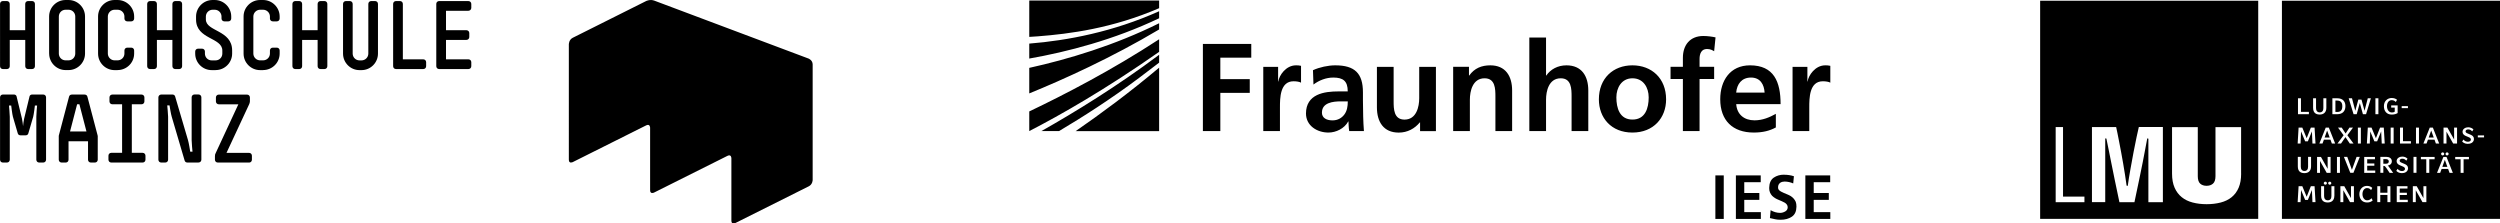 <?xml version="1.0" encoding="UTF-8"?>
<svg id="Ebene_1" data-name="Ebene 1" xmlns="http://www.w3.org/2000/svg" viewBox="0 0 611.82 54.69">
  <path d="M139.22,10.79s0-1.07.96-1.55L158.14.25s.96-.48,1.97-.1l37.76,14.18s1.01.38,1.01,1.45v28.27s0,1.07-.96,1.55l-17.97,8.99s-.96.48-.96-.59v-15.27s0-1.07-.96-.59l-17.97,8.99s-.96.48-.96-.59v-15.27s0-1.07-.96-.59l-17.97,8.99s-.96.48-.96-.59V10.79h0ZM10.57,39.78h-.98c-.4,0-.7-.3-.7-.7v-10.5c0-.58.16-2.53.19-2.76h-.54c-.02.23-.26,2.17-.42,2.76l-1.19,4.07c-.09.33-.37.47-.68.47h-1.22c-.3,0-.58-.14-.68-.47l-1.19-4.07c-.16-.58-.4-2.53-.42-2.76h-.54c.02.23.19,2.17.19,2.76v10.5c0,.4-.3.7-.7.7h-.98c-.42,0-.7-.3-.7-.7v-15.25c0-.4.3-.7.7-.7h2.69c.3,0,.58.16.65.44l1.33,5.49c.12.44.23,1.57.26,1.82.02-.26.14-1.38.26-1.82l1.33-5.49c.07-.28.35-.44.65-.44h2.69c.4,0,.7.3.7.7v15.25c0,.4-.3.7-.7.7h0ZM23.92,33.28v5.8c0,.4-.3.7-.7.7h-.98c-.4,0-.7-.3-.7-.7v-4.51h-4.77v4.51c0,.4-.28.7-.68.7h-1.01c-.4,0-.7-.3-.7-.7v-5.8s0-.07.02-.14l2.5-9.49c.09-.35.37-.51.7-.51h3.09c.33,0,.61.16.7.51l2.5,9.49c.02.07.02.12.02.14h0ZM21.16,32.18l-1.73-6.66h-.56l-1.73,6.66h4.02ZM34.91,39.78h-7.67c-.4,0-.7-.3-.7-.7v-.98c0-.4.3-.7.7-.7h2.64v-11.88h-2.39c-.4,0-.7-.3-.7-.7v-.98c0-.4.3-.7.7-.7h7.15c.4,0,.7.3.7.7v.98c0,.4-.3.7-.7.7h-2.38v11.88h2.64c.4,0,.7.3.7.7v.98c0,.4-.3.7-.7.7h0ZM48.58,39.78h-2.71c-.28,0-.58-.14-.68-.47l-3.16-10.73c-.19-.58-.51-2.55-.54-2.78h-.56c.02.23.21,2.2.21,2.78v10.5c0,.4-.3.7-.7.7h-.98c-.4,0-.7-.3-.7-.7v-15.25c0-.4.33-.7.72-.7h2.69c.28,0,.58.12.68.44l3.16,10.73c.19.61.51,2.57.54,2.81h.56c-.02-.23-.21-2.2-.21-2.81v-10.48c0-.4.3-.7.7-.7h.98c.4,0,.7.3.7.7v15.25c0,.4-.3.7-.7.7h0ZM60.95,39.78h-7.65c-.4,0-.7-.3-.7-.7v-.84c0-.4.05-.49.19-.79l5.54-11.92h-4.77c-.4,0-.72-.3-.72-.7v-.98c0-.4.3-.7.7-.7h6.92c.4,0,.7.3.7.7v.96s-.02.37-.19.72l-5.54,11.88h5.52c.4,0,.7.3.7.7v.98c0,.4-.3.7-.7.7h0ZM7.86,16.9h-.98c-.4,0-.7-.3-.7-.7v-6.43h-3.79v6.43c0,.4-.3.7-.7.7h-.98c-.4,0-.7-.3-.7-.7V.96C0,.56.3.26.7.26h.98c.4,0,.7.3.7.7v6.43h3.79V.96c0-.4.3-.7.7-.7h.98c.4,0,.7.3.7.7v15.24c0,.4-.3.7-.7.7h0ZM12.02,13.12V4.04C12.02,1.8,13.84,0,16.06,0h.7C18.98,0,20.81,1.8,20.81,4.04v9.07c0,2.22-1.82,4.04-4.04,4.04h-.7c-2.22,0-4.04-1.82-4.04-4.04h0ZM14.4,4.04v9.07c0,.91.72,1.66,1.66,1.66h.7c.94,0,1.66-.75,1.66-1.66V4.04c0-.91-.72-1.66-1.66-1.66h-.7c-.94,0-1.66.75-1.66,1.66h0ZM28.76,17.16h-.72c-2.22,0-4.04-1.8-4.04-4.04V4.04C23.99,1.82,25.82,0,28.04,0h.72C31.01,0,32.83,1.82,32.83,4.04v.49c0,.4-.3.7-.7.7h-.98c-.4,0-.7-.3-.7-.7v-.49c0-.91-.75-1.66-1.68-1.66h-.72c-.91,0-1.66.75-1.66,1.66v9.07c0,.91.75,1.66,1.66,1.66h.72c.94,0,1.68-.75,1.68-1.66v-.75c0-.4.3-.7.7-.7h.98c.4,0,.7.3.7.7v.75c0,2.24-1.82,4.04-4.07,4.04h0ZM43.87,16.9h-.98c-.4,0-.7-.3-.7-.7v-6.43h-3.79v6.43c0,.4-.3.7-.7.7h-.98c-.4,0-.7-.3-.7-.7V.96c0-.4.3-.7.7-.7h.98c.4,0,.7.3.7.7v6.43h3.79V.96c0-.4.3-.7.7-.7h.98c.4,0,.7.3.7.7v15.24c0,.4-.3.7-.7.7h0ZM52.75,17.16h-.94c-2.24,0-4.04-1.82-4.04-4.04v-.51c0-.4.3-.7.7-.7h.98c.4,0,.7.3.7.7v.51c0,.91.72,1.66,1.66,1.66h.94c.94,0,1.66-.75,1.66-1.66v-.75c0-3.25-6.43-2.69-6.43-7.6v-.72C47.98,1.82,49.81,0,52.03,0h.51C54.76,0,56.59,1.82,56.59,4.04v.49c0,.4-.3.7-.7.7h-.98c-.4,0-.7-.3-.7-.7v-.49c0-.91-.75-1.66-1.66-1.66h-.51c-.91,0-1.66.75-1.66,1.66v.72c0,2.99,6.43,2.55,6.43,7.6v.75c0,2.22-1.8,4.04-4.04,4.04h0ZM64.37,17.16h-.72c-2.22,0-4.04-1.8-4.04-4.04V4.04C59.6,1.82,61.43,0,63.65,0h.72C66.62,0,68.44,1.82,68.44,4.04v.49c0,.4-.3.7-.7.7h-.98c-.4,0-.7-.3-.7-.7v-.49c0-.91-.75-1.66-1.68-1.66h-.72c-.91,0-1.66.75-1.66,1.66v9.07c0,.91.75,1.66,1.66,1.66h.72c.94,0,1.68-.75,1.68-1.66v-.75c0-.4.3-.7.7-.7h.98c.4,0,.7.3.7.7v.75c0,2.24-1.82,4.04-4.07,4.04h0ZM79.41,16.9h-.98c-.4,0-.7-.3-.7-.7v-6.43h-3.79v6.43c0,.4-.3.7-.7.7h-.98c-.4,0-.7-.3-.7-.7V.96c0-.4.3-.7.7-.7h.98c.4,0,.7.3.7.7v6.43h3.79V.96c0-.4.3-.7.7-.7h.98c.4,0,.7.3.7.7v15.24c0,.4-.3.7-.7.7h0ZM88.48,17.16h-.51c-2.22,0-4.02-1.82-4.02-4.04V.96c0-.4.3-.7.7-.7h.96c.4,0,.7.3.7.7v12.16c0,.91.75,1.66,1.66,1.66h.51c.91,0,1.66-.75,1.66-1.66V.96c0-.4.3-.7.7-.7h.96c.4,0,.7.3.7.7v12.16c0,2.22-1.8,4.04-4.02,4.04h0ZM103.6,16.9h-6.69c-.4,0-.7-.3-.7-.7V.96c0-.4.3-.7.7-.7h.98c.4,0,.7.3.7.7v13.56h5c.4,0,.7.3.7.7v.98c0,.4-.3.7-.7.7h0ZM114.65,16.9h-7.18c-.4,0-.7-.3-.7-.7V.94c0-.37.3-.68.7-.68h7.15c.4,0,.72.3.72.7v.98c0,.37-.33.7-.72.7h-5.47v4.75h4.98c.4,0,.72.3.72.7v.98c0,.4-.33.7-.72.7h-4.98v4.75h5.49c.4,0,.7.3.7.7v.98c0,.4-.3.7-.7.7h0Z"/>
  <g>
    <path id="path2589" d="M251.89.13v8.9c.7-.04,1.38-.09,2.1-.14,7.73-.59,18.3-1.96,29.68-6.89V.13h-31.78ZM283.67,2.75c-11.2,5.03-22.41,7.17-31.78,7.92v3.66c9.3-1.64,20.67-4.57,31.78-9.86v-1.73ZM283.67,5.69c-10.9,5.41-22.23,8.81-31.78,10.92v6.25c8.42-3.43,20.18-8.75,31.78-15.65v-1.53ZM283.67,9.61c-11.57,7.57-23.34,13.64-31.78,17.66v4.81c7.56-3.89,18.64-10.19,31.78-19.39v-3.08ZM283.67,13.41c-10.23,7.67-20.66,14.07-28.82,18.67h4.32c5.72-3.39,12.66-7.82,19.57-13,1.61-1.21,3.26-2.46,4.93-3.75v-1.93ZM283.67,16.56c-7.24,6.1-14.41,11.38-20.43,15.53h20.43v-15.53Z"/>
    <path id="path2633" d="M294.38,32.07h4.27v-9.34h7.2v-3.36h-7.2v-5.25h7.57v-3.36h-11.84v21.3ZM309.15,32.07h4.09v-5.77c0-2.26,0-6.41,3.33-6.41.73,0,1.46.12,1.83.34v-4.12c-.43-.12-.85-.12-1.25-.12-2.44,0-4.12,2.47-4.3,3.94h-.06v-3.57h-3.63v15.72ZM321.44,20.69c1.37-1.04,3.11-1.71,4.85-1.71,2.41,0,3.54.85,3.54,3.39h-2.26c-1.71,0-3.72.15-5.28.91-1.56.76-2.68,2.14-2.68,4.49,0,2.99,2.71,4.67,5.49,4.67,1.86,0,3.91-.98,4.85-2.72h.06c.03.49.03,1.52.18,2.35h3.6c-.09-1.22-.15-2.32-.18-3.51-.03-1.16-.06-2.35-.06-3.94v-2.01c0-4.64-1.98-6.62-6.77-6.62-1.74,0-3.88.46-5.46,1.19l.12,3.51ZM323.52,27.53c0-2.41,2.72-2.72,4.55-2.72h1.77c0,1.22-.18,2.35-.86,3.24-.64.85-1.62,1.41-2.87,1.41-1.46,0-2.6-.58-2.6-1.92M351.41,16.36h-4.09v7.69c0,2.01-.64,5.22-3.6,5.22-2.62,0-2.66-2.6-2.66-4.52v-8.39h-4.09v9.92c0,3.54,1.62,6.17,5.34,6.17,2.14,0,3.91-.98,5.16-2.5h.06v2.14h3.88v-15.72ZM355.63,32.07h4.09v-7.69c0-2.01.64-5.22,3.6-5.22,2.62,0,2.65,2.59,2.65,4.52v8.39h4.09v-9.92c0-3.54-1.62-6.16-5.34-6.16-2.14,0-3.88.7-5.16,2.5h-.06v-2.14h-3.87v15.72ZM374.27,32.07h4.09v-7.69c0-2.01.64-5.22,3.6-5.22,2.62,0,2.65,2.59,2.65,4.52v8.39h4.09v-9.92c0-3.54-1.62-6.16-5.34-6.16-2.14,0-3.91.98-4.94,2.5h-.06v-9.31h-4.09v22.89ZM391.29,24.32c0,4.51,3.02,8.12,8.21,8.12s8.24-3.61,8.24-8.12c0-5.19-3.57-8.33-8.24-8.33s-8.21,3.14-8.21,8.33M395.57,23.83c0-2.35,1.28-4.67,3.94-4.67s3.97,2.26,3.97,4.67c0,2.62-.82,5.43-3.97,5.43s-3.94-2.84-3.94-5.43M411.84,32.07h4.09v-12.73h3.57v-2.99h-3.57v-1.95c0-1.22.43-2.41,1.81-2.41.88,0,1.4.34,1.76.55l.34-3.39c-.79-.18-1.95-.34-2.99-.34-3.24,0-5,2.2-5,5.34v2.2h-3.02v2.99h3.02v12.73ZM424.89,22.67c.19-2.1,1.34-3.69,3.63-3.69s3.21,1.71,3.33,3.69h-6.96ZM434.6,27.86c-1.53.85-3.23,1.59-5.22,1.59-2.53,0-4.3-1.43-4.48-3.97h10.86c0-5.49-1.65-9.49-7.48-9.49-4.88,0-7.29,3.75-7.29,8.3,0,5.16,3.02,8.15,8.21,8.15,2.2,0,3.9-.43,5.4-1.25v-3.32ZM438.69,32.07h4.09v-5.77c0-2.26,0-6.41,3.32-6.41.73,0,1.47.12,1.83.34v-4.12c-.43-.12-.86-.12-1.25-.12-2.44,0-4.12,2.47-4.3,3.94h-.06v-3.57h-3.63v15.72Z"/>
    <path id="path2635" d="M436.57,42.75c-.93,0-1.77.24-2.48.72-.74.51-1.1,1.36-1.12,2.54,0,.43.06.78.2,1.1.14.31.31.58.52.81.23.21.48.42.75.58.26.16.52.28.81.4.58.22,1.1.48,1.56.72.21.12.35.28.49.46.12.18.2.38.2.63,0,.47-.21.81-.61,1.04-.39.22-.82.35-1.24.35-.83-.01-1.61-.24-2.33-.66l-.17,1.93c.49.12.92.22,1.3.29.36.08.79.12,1.33.12,1.08,0,2-.25,2.74-.75.74-.5,1.1-1.3,1.12-2.45,0-.46-.05-.86-.17-1.18-.14-.31-.31-.58-.52-.81-.21-.23-.44-.44-.72-.61-.27-.15-.52-.29-.81-.4-.28-.12-.58-.23-.84-.35-.26-.1-.49-.22-.72-.35-.21-.12-.38-.25-.52-.4-.14-.15-.2-.35-.2-.58,0-.3.04-.53.14-.72.11-.2.25-.36.4-.46.17-.11.36-.19.55-.23.18-.04.34-.06.52-.06.74.01,1.44.17,2.1.46l.17-1.76c-.76-.25-1.56-.37-2.45-.37ZM419.8,42.92v10.66h2.05v-10.66h-2.05ZM424.82,42.92v10.66h6.11v-1.67h-4.06v-3h3.69v-1.67h-3.69v-2.65h4.03v-1.67h-6.08ZM441.82,42.92v10.66h6.11v-1.67h-4.06v-3h3.69v-1.67h-3.69v-2.65h4.03v-1.67h-6.08Z"/>
  </g>
  <g>
    <path d="M499.28.18v53.39h53.37V.18h-53.37ZM510.12,49.48h-7.04v-18.38h1.8v17.02h5.24v1.36ZM529.32,49.48h-3.55v-15.47c0-.09-.07-.14-.19-.14-.07,0-.11.04-.11.14-.14.72-.3,1.53-.46,2.43-.17.9-.36,1.94-.6,3.15-.24,1.2-.52,2.61-.86,4.22-.34,1.61-.73,3.5-1.19,5.67h-3.68c-.45-2.14-.84-3.98-1.16-5.54-.32-1.56-.6-2.92-.83-4.1-.24-1.18-.45-2.22-.63-3.15-.18-.92-.36-1.82-.55-2.69,0-.09-.06-.14-.19-.14-.07,0-.11.04-.11.14v15.47h-3.25v-18.38h5.92c.09.4.2.91.33,1.55.13.63.27,1.34.42,2.13.16.78.31,1.63.48,2.52.16.9.33,1.81.49,2.74.16.93.31,1.85.45,2.74.14.89.26,1.74.37,2.54,0,.13.06.19.19.19.09,0,.14-.06.14-.19.16-1.2.37-2.5.63-3.92.26-1.42.51-2.8.76-4.15.25-1.35.5-2.57.74-3.68.24-1.11.42-1.93.55-2.47h5.89v18.38ZM548.47,42.48c0,1.36-.2,2.51-.61,3.46-.41.95-.98,1.72-1.72,2.32-.74.6-1.63,1.03-2.67,1.3-1.05.27-2.2.41-3.45.41s-2.37-.14-3.41-.41c-1.04-.27-1.93-.7-2.67-1.3-.75-.6-1.33-1.37-1.75-2.32-.42-.95-.63-2.1-.63-3.46v-11.37h6.3v12c0,.85.19,1.46.58,1.82.39.36.92.54,1.57.54s1.18-.18,1.58-.54c.4-.36.6-.97.6-1.82v-12h6.27v11.37Z"/>
    <g>
      <polygon points="597.71 40.83 598.94 40.83 598.32 39.12 597.71 40.83"/>
      <path d="M584.6,39.48c0-.29-.23-.54-.7-.54h-.63v1.13h.63c.56,0,.7-.27.7-.6Z"/>
      <polygon points="594.37 33.66 595.6 33.66 594.98 31.95 594.37 33.66"/>
      <polygon points="568.9 33.66 570.14 33.66 569.51 31.95 568.9 33.66"/>
      <path d="M573.23,25.98c0-.91-.44-1.37-1.28-1.37h-.41v2.79h.41c.83,0,1.28-.37,1.28-1.42Z"/>
      <path d="M558.45.18v53.39h53.37V.18h-53.37ZM597.79,37.29c.21,0,.38.18.38.37s-.17.38-.38.38-.38-.18-.38-.38.17-.37.38-.37ZM591.26,31.22h.73v3.9h-.73v-3.9ZM590.65,38.39h.73v3.9h-.73v-3.9ZM587.76,25.97h1.53v.49h-1.53v-.49ZM585.3,23.98c.64,0,1.05.2,1.32.44l-.3.55c-.21-.24-.5-.46-1.02-.46-.66,0-1.14.59-1.14,1.47s.49,1.54,1.18,1.54c.4,0,.63-.1.72-.19v-.99h-.87v-.54h1.58v1.87c-.34.21-.79.37-1.46.37-1.19,0-1.9-.82-1.9-2.06,0-1.35.99-2,1.9-2ZM581.33,24.05h.73v3.9h-.73v-3.9ZM575.6,24.05l.8,3.06.75-2.74h.77l.75,2.74.79-3.06h.76l-1.18,3.9h-.77l-.76-2.74-.76,2.74h-.77l-1.19-3.9h.81ZM577.04,35.13v-3.9h.73v3.9h-.73ZM577.51,38.39l-1.56,3.9h-.77l-1.56-3.9h.82l1.14,3.17,1.14-3.17h.79ZM574.98,31.22h.87l-1.38,1.88,1.5,2.02h-.91l-1.06-1.57-1.08,1.57h-.87l1.5-2.02-1.38-1.88h.91l.96,1.45.94-1.45ZM570.8,24.05h1.18c1.39,0,2.01.8,2.01,1.92,0,1.28-.75,1.98-2.01,1.98h-1.18v-3.9ZM566.07,24.05h.73v2.41c0,.62.3,1.04.9,1.04s.89-.39.89-1.04v-2.41h.73v2.34c0,1.24-.81,1.64-1.61,1.64s-1.63-.3-1.63-1.64v-2.34ZM562.38,24.05h.73v3.32h1.94v.58h-2.67v-3.9ZM565.92,49.47l-.13-2.97-.99,2.43h-.66l-1.01-2.43-.12,2.97h-.71l.23-3.9h.91l1.07,2.59,1.02-2.59h.91l.23,3.9h-.73ZM563.96,41.84c.59,0,.89-.39.89-1.04v-2.41h.73v2.34c0,1.24-.81,1.64-1.61,1.64s-1.63-.3-1.63-1.64v-2.34h.73v2.41c0,.62.3,1.04.9,1.04ZM565.92,35.13l-.13-2.97-.99,2.43h-.66l-1.01-2.43-.12,2.97h-.71l.23-3.9h.91l1.07,2.59,1.02-2.59h.91l.23,3.9h-.73ZM567.77,42.3h-.72v-3.9h.95l1.64,2.91v-2.91h.72v3.9h-.95l-1.64-2.91v2.91ZM570.54,44.83c0,.19-.18.37-.39.37s-.38-.18-.38-.37.17-.37.38-.37.39.18.39.37ZM569.46,44.83c0,.19-.18.37-.39.37s-.38-.18-.38-.37.17-.37.38-.37.39.18.39.37ZM571.28,47.91c0,1.24-.81,1.64-1.61,1.64s-1.63-.3-1.63-1.64v-2.34h.73v2.41c0,.62.3,1.04.9,1.04s.89-.39.89-1.04v-2.41h.73v2.34ZM570.67,35.13l-.34-.95h-1.6l-.35.95h-.77l1.56-3.9h.76l1.55,3.9h-.81ZM572.65,42.3h-.73v-3.9h.73v3.9ZM576.07,49.47h-.95l-1.64-2.91v2.91h-.72v-3.9h.95l1.64,2.91v-2.91h.72v3.9ZM579.26,49.55c-1.27,0-1.86-.98-1.86-2.06s.72-2,1.86-2c.56,0,1,.19,1.3.5l-.29.54c-.22-.25-.44-.5-1-.5-.66,0-1.11.64-1.11,1.47s.48,1.52,1.12,1.52c.47,0,.77-.16,1.1-.51l.28.56c-.45.35-.78.48-1.4.48ZM581.29,42.3h-2.7v-3.9h2.63v.57h-1.9v1.03h1.75v.56h-1.75v1.17h1.97v.58ZM581.08,34.59l-1.01-2.43-.12,2.97h-.71l.23-3.9h.91l1.07,2.59,1.02-2.59h.91l.23,3.9h-.73l-.14-2.97-.99,2.43h-.66ZM585,49.47h-.73v-1.77h-1.75v1.77h-.73v-3.9h.73v1.6h1.75v-1.6h.73v3.9ZM584.8,42.3l-.79-1.18c-.2-.3-.38-.51-.56-.51h-.18v1.68h-.73v-3.9h1.5c.69,0,1.31.36,1.31,1.09s-.66,1.01-1,1.05c.11.07.26.26.31.34l1.01,1.43h-.87ZM585.79,35.13h-.73v-3.9h.73v3.9ZM589.25,49.47h-2.7v-3.9h2.63v.57h-1.9v1.03h1.75v.56h-1.75v1.17h1.97v.58ZM587.84,42.38c-.77,0-1.22-.36-1.4-.57l.31-.49c.28.32.61.54,1.1.54s.72-.28.72-.53c0-.31-.23-.45-.53-.58l-.77-.33c-.42-.18-.75-.5-.75-.98,0-.75.75-1.12,1.37-1.12.52,0,1.01.19,1.3.53l-.31.48c-.22-.27-.5-.49-.99-.49-.43,0-.63.25-.63.47,0,.28.25.41.49.51l.77.33c.44.19.8.47.8,1.06,0,.4-.32,1.16-1.5,1.16ZM590.02,35.13h-2.67v-3.9h.73v3.32h1.94v.58ZM593.8,49.47h-.95l-1.64-2.91v2.91h-.72v-3.9h.95l1.64,2.91v-2.91h.72v3.9ZM595.83,38.98h-1.32v3.32h-.73v-3.32h-1.32v-.58h3.36v.58ZM595.79,34.18h-1.6l-.35.95h-.77l1.56-3.9h.76l1.55,3.9h-.81l-.34-.95ZM599.47,42.3l-.34-.95h-1.6l-.35.95h-.77l1.56-3.9h.76l1.55,3.9h-.81ZM598.49,37.66c0-.19.17-.37.38-.37s.38.18.38.37-.17.38-.38.38-.38-.18-.38-.38ZM598.72,32.22v2.91h-.72v-3.9h.95l1.64,2.91v-2.91h.72v3.9h-.95l-1.64-2.91ZM604.23,38.98h-1.32v3.32h-.73v-3.32h-1.32v-.58h3.36v.58ZM603.96,35.21c-.77,0-1.22-.36-1.4-.57l.31-.49c.28.32.61.54,1.11.54s.72-.28.72-.53c0-.31-.23-.45-.53-.58l-.77-.33c-.42-.18-.75-.5-.75-.98,0-.75.75-1.12,1.37-1.12.52,0,1.01.2,1.3.53l-.31.48c-.22-.27-.5-.49-.99-.49-.43,0-.63.25-.63.47,0,.28.25.41.49.51l.77.33c.44.19.8.47.8,1.06,0,.4-.32,1.16-1.5,1.16ZM607.92,33.62h-1.53v-.49h1.53v.49Z"/>
    </g>
  </g>
</svg>